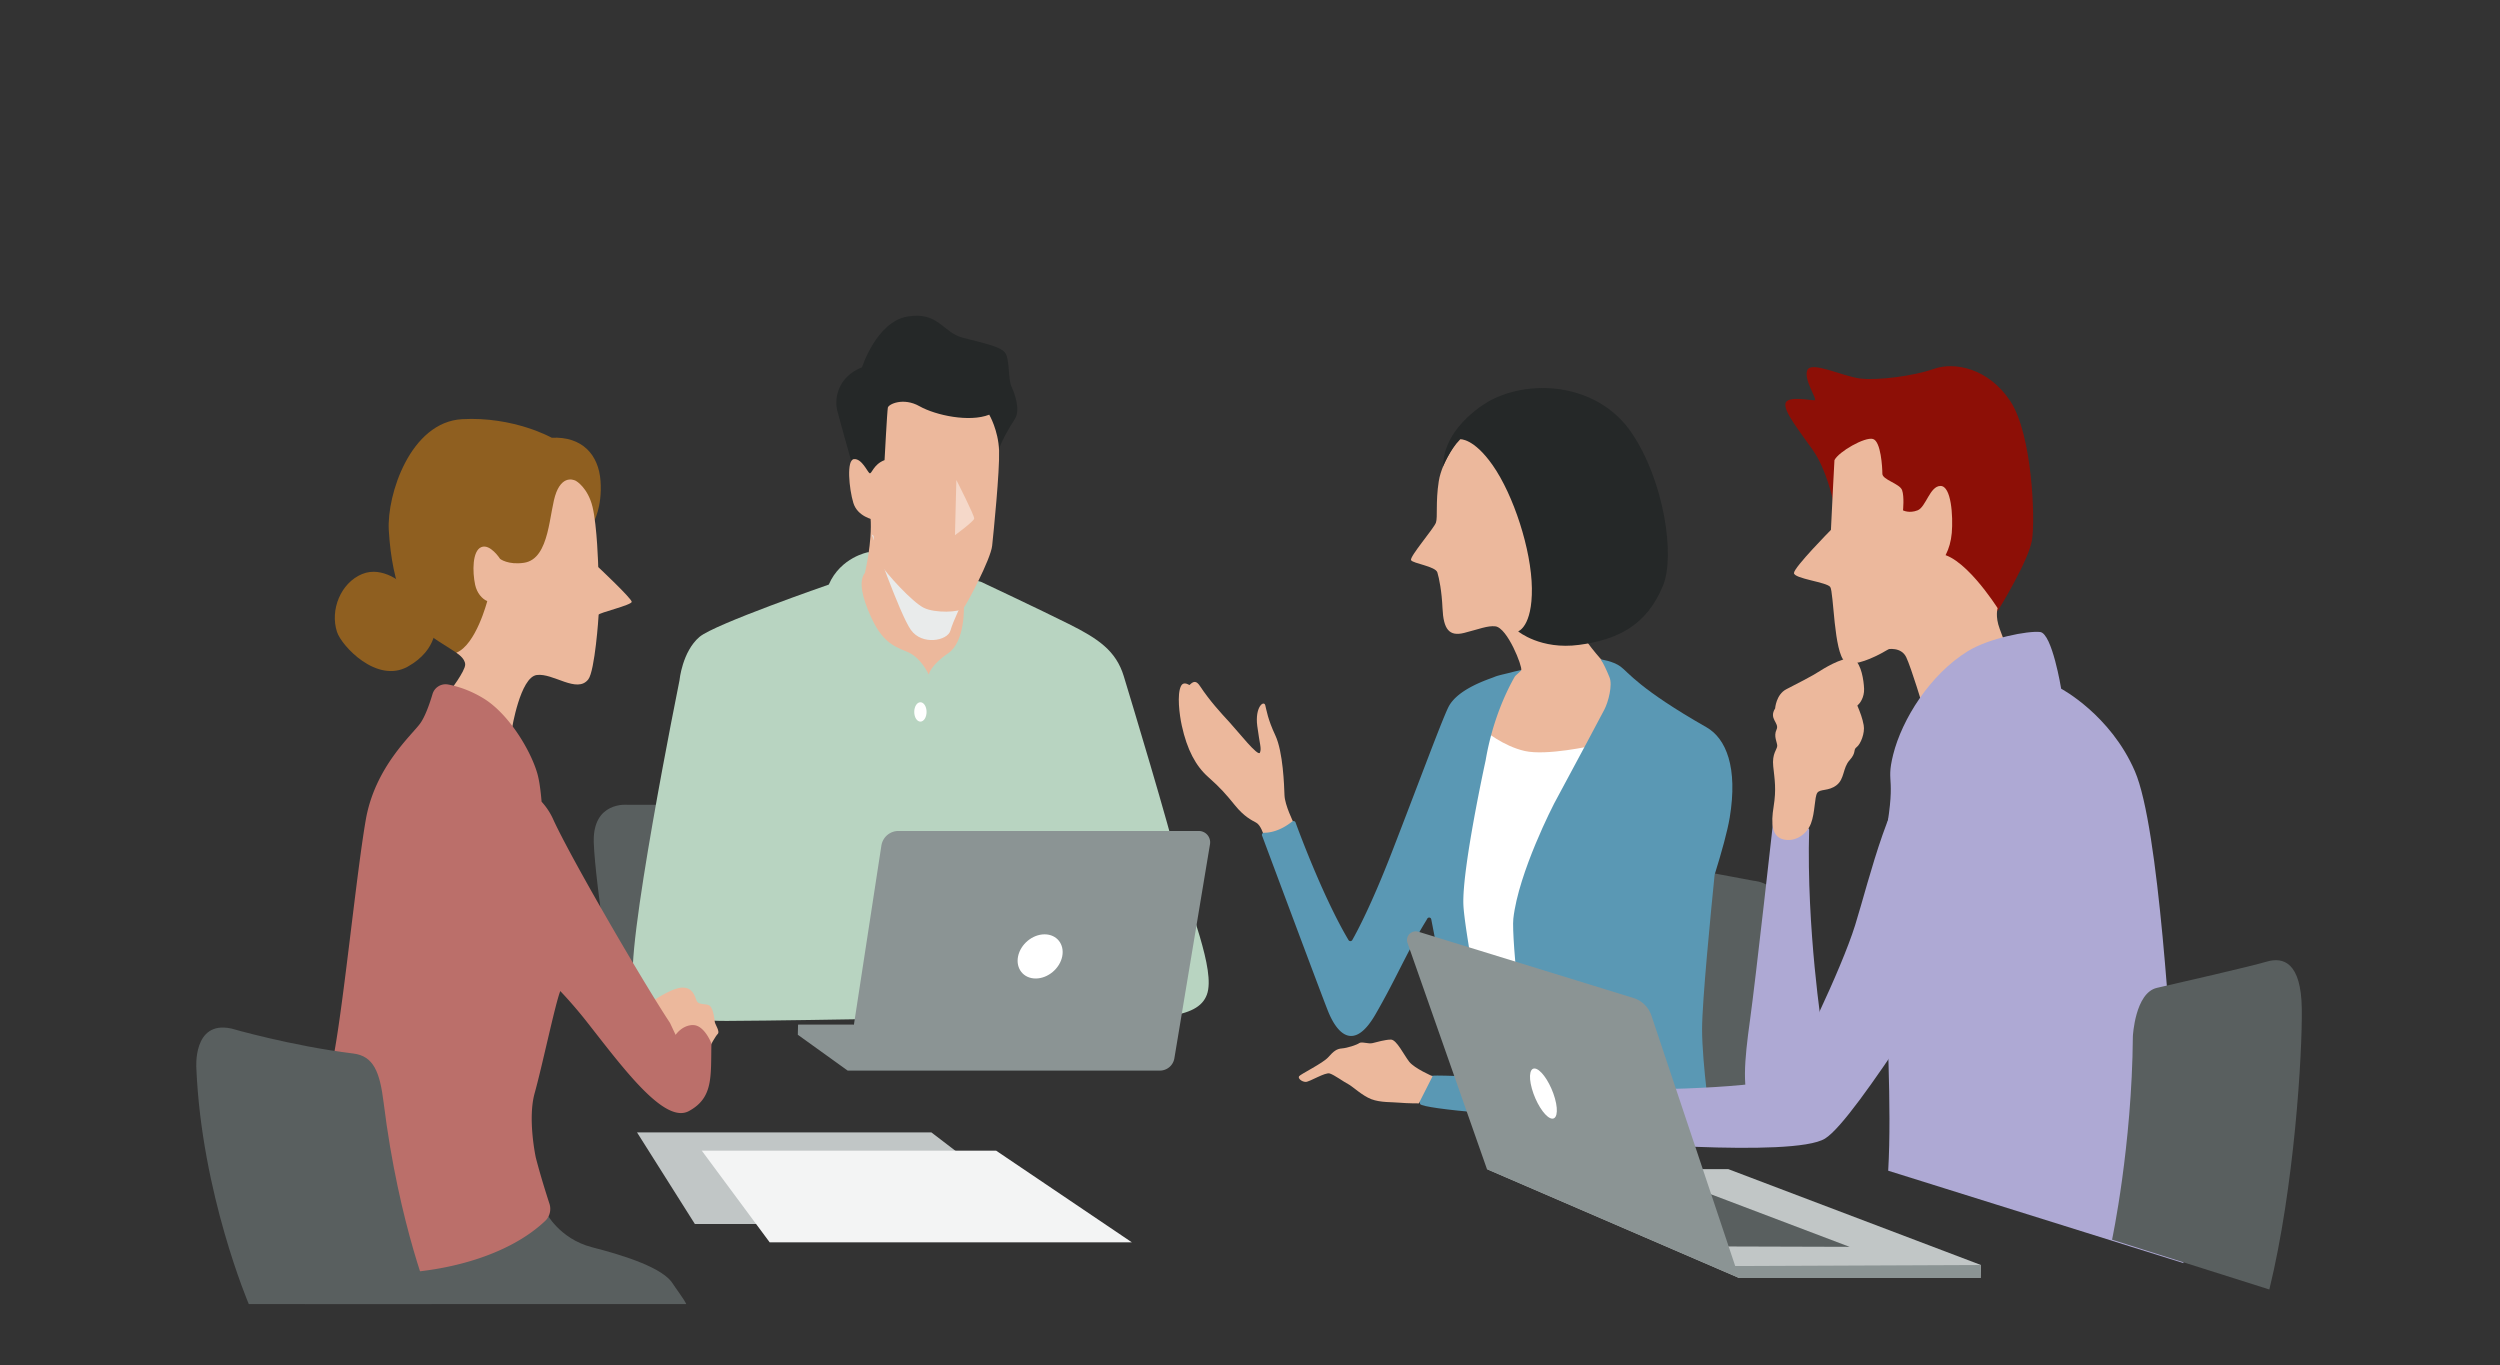 <svg xmlns="http://www.w3.org/2000/svg" width="293" height="160" fill="none"><rect width="100%" height="100%" fill="#333333" stroke="none"/><mask id="a" width="293" height="160" x="0" y="0" maskUnits="userSpaceOnUse" style="mask-type:alpha"><path fill="#252828" d="M0 0h293v160H0z"/></mask><g mask="url(#a)"><path fill="#595F5F" d="M84.665 94.321H73.544s-4.1-.437-3.955 4.395c.146 4.833 2.637 20.479 2.637 20.479h29.27zM204.852 131.829c3.27-7.674 4.493-19.35 4.455-23.625-.044-4.807-3.745-4.972-3.745-4.972l-6.14-1.148s-2.763.019-2.839 2.537c-.051 1.712.101 9.875-4.107 23.155z"/><path fill="#B8D4C1" d="M114.95 68.179s6.85 3.221 10.316 4.953c3.467 1.731 5.532 3.14 6.439 6.114.906 2.974 5.278 17.428 6.438 22.299 1.153 4.871 4.372 12.139 3.302 15.031-1.071 2.892-5.862 2.974-17.497 2.974l-22.693-.108s-11.115.191-16.121.21c-5.462.012-9.493-1.085-10.81-4.142-1.319-3.057 5.31-35.763 5.31-35.763s.316-3.374 2.35-5.106c1.75-1.49 15.146-6.126 15.146-6.126 1.4-3.222 4.62-3.8 4.62-3.8l13.206 3.47z"/><path fill="#ECB89C" d="M112.966 71.07s.178 4.13-1.857 5.506c-2.034 1.376-2.268 2.48-2.268 2.48s-.881-2.037-2.586-2.696-2.94-1.332-4.182-4.072c-1.033-2.283-1.47-4.16-.704-5.15 0 0 .881-3.659.659-6.469 0 0 2.903-4.242 7.358.495 4.455 4.738 3.574 9.913 3.574 9.913z"/><path fill="#fff" d="M108.594 83.438c0 .628-.324 1.135-.723 1.135s-.722-.507-.722-1.135.323-1.135.722-1.135.723.507.723 1.135"/><path fill="#252828" d="m144.074 86.806-.532-.59c-.082-.102-.158-.21-.241-.31a9 9 0 0 1-.285-.35c-.184-.228-.374-.456-.545-.666-.089-.101-.253-.279-.348-.386-.114-.14-.203-.254-.311-.387l-.291-.356a5 5 0 0 1-.444-.583c-.082-.14-.19-.266-.279-.4-.158-.247-.298-.475-.456-.704-.146-.196-.292-.393-.456-.57-.013-.013-.032-.045-.045-.057-.057-.064-.114-.127-.183-.184a1 1 0 0 1-.222-.241.1.1 0 0 0-.032-.032c-.089-.057-.114-.165-.177-.247-.013-.013 0-.038-.013-.064q.029-.002.057.007c.076.031.152.063.222.107.088.057.165.127.241.19.215.178.38.4.57.597.114.114.196.254.285.387.089.145.171.279.279.45.101.152.209.292.317.431.088.133.164.241.247.355.108.153.228.305.361.432.076.076.146.164.209.253.083.108.152.222.241.324.082.101.184.184.273.279.088.095.171.197.253.298.165.197.323.387.507.602.07.09.196.248.272.35.127.151.229.272.343.399.107.12.209.24.316.355l.184.197c.051.05.076.107.051.19 0 .006 0 .019-.013.025a.7.7 0 0 1-.139.064c-.032 0-.064-.026-.095-.038h-.007l-.107-.134zM143.098 87.738a34 34 0 0 0-.5-.533c-.083-.089-.146-.19-.222-.285-.108-.127-.184-.216-.266-.317-.171-.21-.349-.419-.507-.603-.082-.089-.235-.254-.323-.355-.102-.114-.19-.235-.285-.355l-.267-.33a3 3 0 0 1-.373-.57c-.064-.134-.153-.248-.229-.375l-.418-.647q-.198-.285-.386-.57c-.007-.013-.026-.045-.032-.058a2 2 0 0 0-.14-.203.7.7 0 0 1-.145-.279c0-.012-.013-.025-.019-.038-.064-.082-.045-.19-.057-.285 0-.013.012-.038.025-.057.013.006.032.012.038.025.044.05.095.108.139.165.058.082.096.14.159.228.152.197.266.419.424.61.096.113.165.24.241.367l.254.406c.095.14.196.273.291.412.07.114.127.241.197.349.082.146.184.285.31.406.076.07.127.158.184.234.076.096.133.21.215.299.077.088.172.164.254.253s.158.184.234.273c.153.177.298.349.469.545.064.076.184.229.254.317a24 24 0 0 0 .615.686c.057.056.114.12.171.17.05.045.076.102.044.178 0 .007 0 .02-.013.026-.044.025-.088.057-.133.07-.031.006-.057-.02-.088-.032h-.007l-.101-.12zM141.812 88.911c-.12-.133-.241-.26-.348-.406q-.075-.106-.14-.222c-.07-.107-.114-.17-.165-.247-.101-.165-.215-.342-.297-.482-.064-.095-.14-.184-.203-.279-.057-.089-.108-.19-.165-.28-.044-.069-.089-.145-.158-.26a2.2 2.2 0 0 1-.229-.418c-.038-.095-.101-.19-.145-.279-.083-.165-.171-.33-.254-.488a2.5 2.5 0 0 0-.26-.38 1.062 1.062 0 0 0-.133-.165c-.05-.051-.101-.102-.12-.178 0-.013-.013-.02-.019-.025-.051-.045-.044-.134-.07-.21 0-.012.007-.038.007-.057h.038c.05.026.095.05.139.083.051.038.101.095.152.14.139.12.235.278.355.418.076.082.12.184.165.279.05.108.095.21.145.31l.191.305c.044.082.082.171.12.254.057.108.114.222.203.31.05.058.076.12.107.184.038.076.07.165.115.235.044.07.107.133.158.203s.095.146.139.216c.089.14.171.266.279.425.032.05.108.177.146.247q.096.141.203.273l.196.234q.055.066.121.12c.031.032.05.07.012.147a.1.1 0 0 1-.012.025c-.045.025-.083.063-.127.076-.026.013-.051-.013-.07-.019l-.07-.089z"/><path fill="#C1C6C6" d="M123.188 143.454H81.44l-6.78-10.737h34.498z"/><path fill="#F3F4F4" d="M132.649 145.598H90.204L82.25 134.86h34.498z"/><path fill="#E9EBEB" d="M102.181 62.642s3.244 9.304 4.569 11.175c1.318 1.87 4.302 1.268 4.632.108.329-1.154 1.419-3.361 1.419-3.361l-10.62-7.928z" style="mix-blend-mode:multiply"/><path fill="#252828" d="M116.984 52.983c.164-.882 1.292-2.88 1.952-3.869s.057-2.86-.387-3.799c-.437-.939-.177-3.304-.786-4.02-.602-.718-2.642-1.117-4.949-1.72-2.313-.602-2.82-3.082-6.451-2.48-3.631.61-5.336 5.95-5.336 5.95-3.029 1.21-3.194 3.906-2.915 5.01.273 1.103 1.597 5.784 1.597 5.784s.938 3.247 2.478 3.742c1.54.494 14.803-4.598 14.803-4.598z"/><path fill="#ECB89C" d="M115.938 48.6s1.071 1.82 1.153 4.212c.083 2.397-.646 9.583-.811 11.15-.164 1.566-2.94 6.81-3.358 7.312-.412.494-3.34.621-4.664-.045-1.318-.66-4.29-3.881-5.197-5.283-.906-1.401-.659-5.035-.659-5.035s-1.901-.33-2.395-1.986c-.494-1.648-.824-5.035.082-5.118.907-.082 1.566 1.484 1.819 1.65.254.164.437-1.035 1.762-1.53 0 0 .304-5.739.386-6.151s1.819-1.237 3.714-.165c1.901 1.072 5.861 1.903 8.168.99"/><path fill="#fff" d="m112.085 56.255-.164 6.47s2.198-1.611 2.255-1.941c.058-.33-2.091-4.529-2.091-4.529" opacity=".45"/><path fill="#8B9494" d="M140.5 97.39h-35.202c-1.001 0-1.85.73-2.002 1.726l-3.219 20.992h-6.546l-.026 1.167 5.843 4.199h36.59c.842 0 1.559-.609 1.698-1.44l4.176-25.096a1.33 1.33 0 0 0-1.312-1.547"/><path fill="#8B9494" d="M93.53 120.102h6.521l-.583 3.97z"/><path fill="#fff" d="M124.493 112.092c-.291 1.427-1.679 2.588-3.111 2.588s-2.351-1.161-2.066-2.588c.291-1.427 1.679-2.588 3.111-2.588s2.351 1.161 2.066 2.588"/><path fill="#ECB89C" d="M151.59 96.382s-1.001-2.01-1.046-3.165c-.044-1.154-.164-5.08-1.07-7.02-.907-1.941-1.021-2.918-1.185-3.54-.165-.62-1.224.191-.938 2.423.291 2.233.519 2.588.316 3.127-.209.54-2.547-2.448-3.574-3.564-1.033-1.116-2.325-2.524-3.441-4.218-.43-.653-.747-.64-1.235-.146-.045.045-.691-.52-1.014.146-.469.964-.178 3.33.101 4.605.621 2.847 1.648 4.75 3.093 6.031 1.444 1.281 2.078 2.01 3.149 3.33 1.071 1.319 1.939 1.731 2.478 2.023s.855 1.376.855 1.376 1.154.292 2.022-.21c.868-.494 1.483-1.198 1.483-1.198zM178.288 78.536c.165-.387-1.616-4.979-3.042-5.131-.919-.095-1.901.33-3.656.774-1.749.437-2.421-.425-2.529-2.905-.089-1.979-.386-3.47-.602-4.186-.215-.717-2.858-1.046-3.08-1.433s2.694-3.742 2.915-4.408c.222-.66-.057-2.366.33-4.846.386-2.48 2.528-5.175 2.528-5.175s5.45-4.953 11.337-3.196c5.887 1.763 10.291 9.963 9.354 16.077s-7.275 7.808-6.889 9.234c.387 1.434 2.89 4.155 2.89 4.155s.672.754 1.033 1.997c.621 2.144.779 5.727-1.705 9.387 0 0-5.335.92-8.859.869-3.523-.057-3.935-3.114-3.935-3.114s-.691-4.586 1.679-7.009c.311-.317 1.001-.336 1.546-.805.102-.082.647-.184.697-.304z"/><path fill="#fff" d="M186.558 87.408s-5.298 1.186-7.852.61c-2.56-.578-4.702-2.398-4.702-2.398s-3.504 14.619-3.504 19.324 2.433 17.251 2.433 17.251l7.655 2.62s-1.59-14.587-1.179-17.308c.412-2.727 7.155-20.099 7.155-20.099z"/><path fill="#5A98B4" d="M202.717 95.862c.988-5.949-.431-9.323-2.725-10.63-7.883-4.49-9.163-6.456-10.069-7.115-.907-.66-2.326-.837-2.326-.837.323.431.722 1.325 1.039 2.105.374.914-.139 2.88-.596 3.761-.773 1.497-2.642 4.966-5.893 11.023 0 0-4.182 8.055-4.784 13.502-.254 2.303 1.375 16.439 1.375 16.439l.19 1.662c-5.07.742-9.708.14-11.166.317-2.066.248-1.565 2.727-1.318 3.304.247.578 12.63 1.649 17.744 1.485 3.675-.121 5.348-.406 6.831-2.493l9.512 3.482s-1.046-7.186-1.046-11.257c0-3.248 1.046-13.89 1.47-18.095.856-2.746 1.502-5.112 1.762-6.659z"/><path fill="#5A98B4" d="M170.157 121.269c-.101-.025-.171-.913-.183-1.015-.057-.57-.286-1.458-.976-5.72-.355-2.207-.837-4.643-1.255-6.793-.044-.234-.355-.279-.469-.07l-.095.172c-2.364 3.856-3.422 6.608-5.957 11.01-2.528 4.407-4.512 2.365-5.614-.438-1.008-2.569-6.73-17.904-7.693-20.479a.246.246 0 0 1 .234-.336c.596 0 1.844-.158 3.295-1.32a.253.253 0 0 1 .393.109c.602 1.642 3.359 8.987 6.21 13.788a.256.256 0 0 0 .438 0c.57-1.002 2.243-4.129 4.626-10.262 2.972-7.655 5.811-15.342 6.628-17.016 1.071-2.188 4.797-3.304 5.406-3.564.481-.21 1.539-.4 2.18-.59 0 0 .918-.222.956-.197.032.013-.361.374-.576.565a1 1 0 0 0-.228.285c-.786 1.389-2.529 4.826-3.359 9.71 0 0-2.75 12.557-2.611 16.864.089 2.746 2.313 14.377 2.769 16.667l-4.112-1.37z"/><path fill="#252828" d="M171.133 51.48s1.572-.152 3.809 3.044c2.446 3.495 4.537 9.9 4.594 14.416.057 4.515-1.609 5.055-1.609 5.055s2.629 2.188 7.141 1.585c4.512-.609 7.909-2.258 9.835-6.938 1.458-3.546.095-12.387-3.7-17.949s-11.42-6.437-16.546-3.76c0 0-5.488 2.891-5.532 7.737 0 0 .773-1.928 2.008-3.178z"/><path fill="#ECB89C" d="M167.889 126.133s-2.104-.906-2.725-1.693c-.621-.786-1.483-2.6-2.148-2.6-.666 0-1.648.292-2.149.412-.494.127-1.28-.209-1.565 0s-1.4.577-2.021.622c-.621.044-.989.329-1.61 1.033s-3.257 1.985-3.422 2.233c-.165.247.33.659.786.659s2.269-1.154 2.807-.989c.539.165 1.648.989 2.148 1.237.495.247 1.648 1.363 2.725 1.776 1.071.412 2.434.329 3.302.412s2.269.082 2.269.082l1.609-3.177z"/><path fill="#AEA9D4" d="M213.572 120.781s-1.869-11.892-1.54-23.568c0 0-1.432-2.53-4.182-1.211 0 0-2.091 18.83-2.75 23.567s-.989 8.372.221 10.351l7.37-2.068.881-7.078z"/><path fill="#8D0F06" d="M214.833 58.697s-.735-3.634-2.37-5.949c-1.628-2.315-3.422-4.528-3.206-5.473.209-.945 3.054-.317 3.422-.368.367-.05-1.331-2.423-.862-3.526.469-1.104 4.106.71 6.159.977 2.054.266 6.325-.292 8.695-1.13s6.368-.107 8.941 3.793c2.579 3.894 2.947 13.953 2.529 16.325s-3.682 7.737-3.948 8.162-3.948.159-4.892-.367c-.945-.527-2.63-4.738-3.999-5.74s-10.469-6.685-10.469-6.685z"/><path fill="#ECB89C" d="M214.998 53.928s-.33 6.196-.412 8.175c0 0-4.334 4.389-4.334 5.055s3.84 1.059 4.252 1.636.412 7.68 1.73 8.752 7.179-2.213 8.333-4.28c.849-1.523.659-7.282.659-7.282s.938.603 1.704.273c.774-.33 1.648-1.82 1.819-3.799.165-1.985-.057-5.505-1.318-5.505s-1.705 2.48-2.693 2.86c-.989.387-1.705 0-1.705 0s.165-1.598-.107-2.365c-.273-.774-2.313-1.212-2.313-1.928 0-.717-.165-3.8-1.103-4.072s-4.018 1.484-4.512 2.48"/><path fill="#ECB89C" d="M221.215 76.094s1.596-.33 2.198.939 1.984 5.891 1.984 5.891l10.836-4.21s-1.318-3.527-1.869-5.011c-.552-1.484-.241-2.423-.241-2.423s-4.271-6.773-7.243-6.361-5.279 4.75-5.697 7.103c-.412 2.353.025 4.072.025 4.072z"/><path fill="#AEA9D4" d="M255.903 148.033c-.469-5.714-.07-6.773-.881-17.58-.621-8.309-1.951-33.468-4.816-40.07-2.858-6.609-8.637-9.666-8.637-9.666s-1.058-6.481-2.465-6.646c-1.401-.165-5.982.71-8.473 2.245-4.455 2.74-7.725 8.029-8.745 12.1-.963 3.844.564 2.024-1.166 10.865 0 0 .33 10.819.33 15.335s.69 14.993.247 22.591l34.606 10.832z"/><path fill="#AEA9D4" d="M232.387 88.95s-3.194-1.32-6.933.66c-3.739 1.984-6.381 13.546-8.035 18.829-1.648 5.283-6.933 16.077-7.922 17.511s-14.416 1.858-21.9 1.75c0 0-2.091.33-2.643 2.315s1.762 3.634 1.762 3.634 23.441 2.106 27.179-.209c3.739-2.315 15.627-22.464 20.139-27.861z"/><path fill="#ECB89C" d="M217.685 82.69c.146-.146.247-.26.247-.26s.577-.66.539-1.694-.33-2.847-1.116-3.424c-.785-.578-3.092.704-4.043 1.319-.95.621-2.763 1.528-3.96 2.15s-1.306 2.245-1.306 2.245c-.785 1.237.539 1.693.165 2.48s.082 1.484.082 1.902c0 .419-.633.895-.468 2.423s.373 2.683.044 4.706c-.33 2.023-.209 3.507 1.153 3.843 1.363.33 2.725-.577 3.219-1.858.495-1.281.412-3.095.742-3.596.329-.495 1.318-.165 2.268-.907.951-.742.704-2.023 1.528-2.93.823-.907.374-1.199.823-1.528.457-.33.989-1.65.824-2.563-.145-.812-.393-1.458-.741-2.296z"/><path fill="#595F5F" d="M247.532 145.293s2.332-10.915 2.44-23.84c0 0 .253-5.093 2.82-5.676 2.56-.584 10.906-2.493 12.876-3.076 1.978-.584 4.024.146 4.101 5.492s-.881 20.993-3.803 32.935l-18.428-5.835z"/><path fill="#8F5F20" d="M69.558 61.215s1.045-1.763.824-4.846c-.222-3.082-2.149-5.232-5.723-5.067 0 0-4.442-2.505-10.494-2.175s-8.84 8.84-8.599 13.02c.4 6.774 2.357 10.389 4.366 11.98 1.724 1.37 4.582 2.74 5.076 3.73l14.544-16.649z"/><path fill="#ECB89C" d="M59.995 85.43s.976-6.045 2.903-6.318c1.926-.272 4.733 2.214 6.051.508.773-1.002 1.21-7.35 1.21-7.573 0-.222 3.879-1.129 3.879-1.515 0-.387-3.923-4.072-3.923-4.072s-.126-4.807-.671-7.059c-.552-2.258-1.927-3.032-1.927-3.032s-1.432-.881-2.313 1.32c-.88 2.2-.684 7.813-3.796 8.27-1.87.273-2.794-.457-2.794-.457s-1.166-1.82-2.212-1.376c-1.046.438-1.046 2.86-.716 4.408.21.964.798 1.649 1.42 1.915 0 0-1.312 5.118-3.625 6.05 0 0 1.039.622 1.039 1.39s-1.8 3.126-1.8 3.126l2.313 4.034 4.962.374z"/><path fill="#8F5F20" d="M47.29 68.508s-2.396-2.257-4.867-1.224-3.77 4.173-2.928 6.774c.526 1.63 4.664 6.101 8.295 4.071 3.631-2.023 3.257-5.035 3.257-5.035z"/><path fill="#595F5F" d="M35.756 152.84h44.676c-.247-.564-1.356-2.016-1.546-2.346-1.103-1.871-5.634-3.324-9.487-4.313s-5.405-4.072-5.405-4.072l-27.319.66s-.988.818-1.527 4.972c-.425 3.279.526 4.598.608 5.106z"/><path fill="#ECB89C" d="M83.246 122.569s.602-1.129.88-1.401c.28-.273-.329-1.129-.354-1.402-.026-.273-.165-1.598-.609-1.903-.437-.304-1.318 0-1.54-.634s-.52-1.484-1.622-1.484-2.94 1.211-3.466 1.541c-.52.33-.47 3.527 1.236 5.011 1.704 1.484 5.475.272 5.475.272"/><path fill="#BB6F6A" d="M81.25 120.134c-1.319 0-2.066 1.154-2.066 1.154l-.66-1.402c-3.219-4.87-11.66-19.388-13.7-23.884a7.8 7.8 0 0 0-1.35-2.042c-.044-.552-.184-2.119-.456-3.146-.672-2.562-3.232-7.02-6.286-8.923-1.648-1.022-3.175-1.472-4.227-1.669a1.596 1.596 0 0 0-1.812 1.117c-.324 1.09-.85 2.619-1.445 3.444-.989 1.376-5.31 5.118-6.382 11.314-1.07 6.196-2.49 20.485-3.643 27.011-1.154 6.526-2.022 11.809-2.022 11.809s-.272 2.563-2.104 6.431c-1.267 2.683 3.587 7.934 9.728 7.915 7.28-.025 14.784-2.112 19.061-6.164.551-.52.741-1.313.507-2.03-.412-1.268-1.09-3.424-1.597-5.403 0 0-.976-4.503-.14-7.528.92-3.305 2.415-10.497 3.01-11.987a53 53 0 0 1 3.023 3.494c4.29 5.455 9.164 12.139 12.047 10.573 2.89-1.567 2.56-4.046 2.643-7.928 0 0-.824-2.15-2.148-2.15z"/><path fill="#595F5F" d="M27.05 120.527s7.097 2.061 14.34 2.943c2.408.292 3.13 2.181 3.574 5.771 1.793 14.479 5.633 23.599 5.633 23.599H29.16s-5.525-12.931-6.146-27.62c0 0-.45-5.619 4.036-4.687z"/><path fill="#C1C6C6" d="m202.558 137.023 29.6 11.232-.038 1.528h-28.282l-29.562-12.76z"/><path fill="#595F5F" d="m200.372 146.08-17.122-6.45h16.381l17.141 6.5z"/><path fill="#8B9494" d="m202.096 148.382 30.062-.127-.038 1.528h-28.282l-2.072-1.129z"/><path fill="#8B9494" d="m166.222 109.194 25.228 7.775a3.22 3.22 0 0 1 2.091 2.042l10.297 30.779-29.562-12.754-9.315-26.523a1.019 1.019 0 0 1 1.261-1.313z"/><path fill="#fff" d="M182.242 128.747c.444 1.591.196 2.619-.551 2.302-.748-.324-1.711-1.871-2.155-3.463s-.196-2.619.551-2.302c.748.323 1.711 1.871 2.155 3.463"/></g></svg>